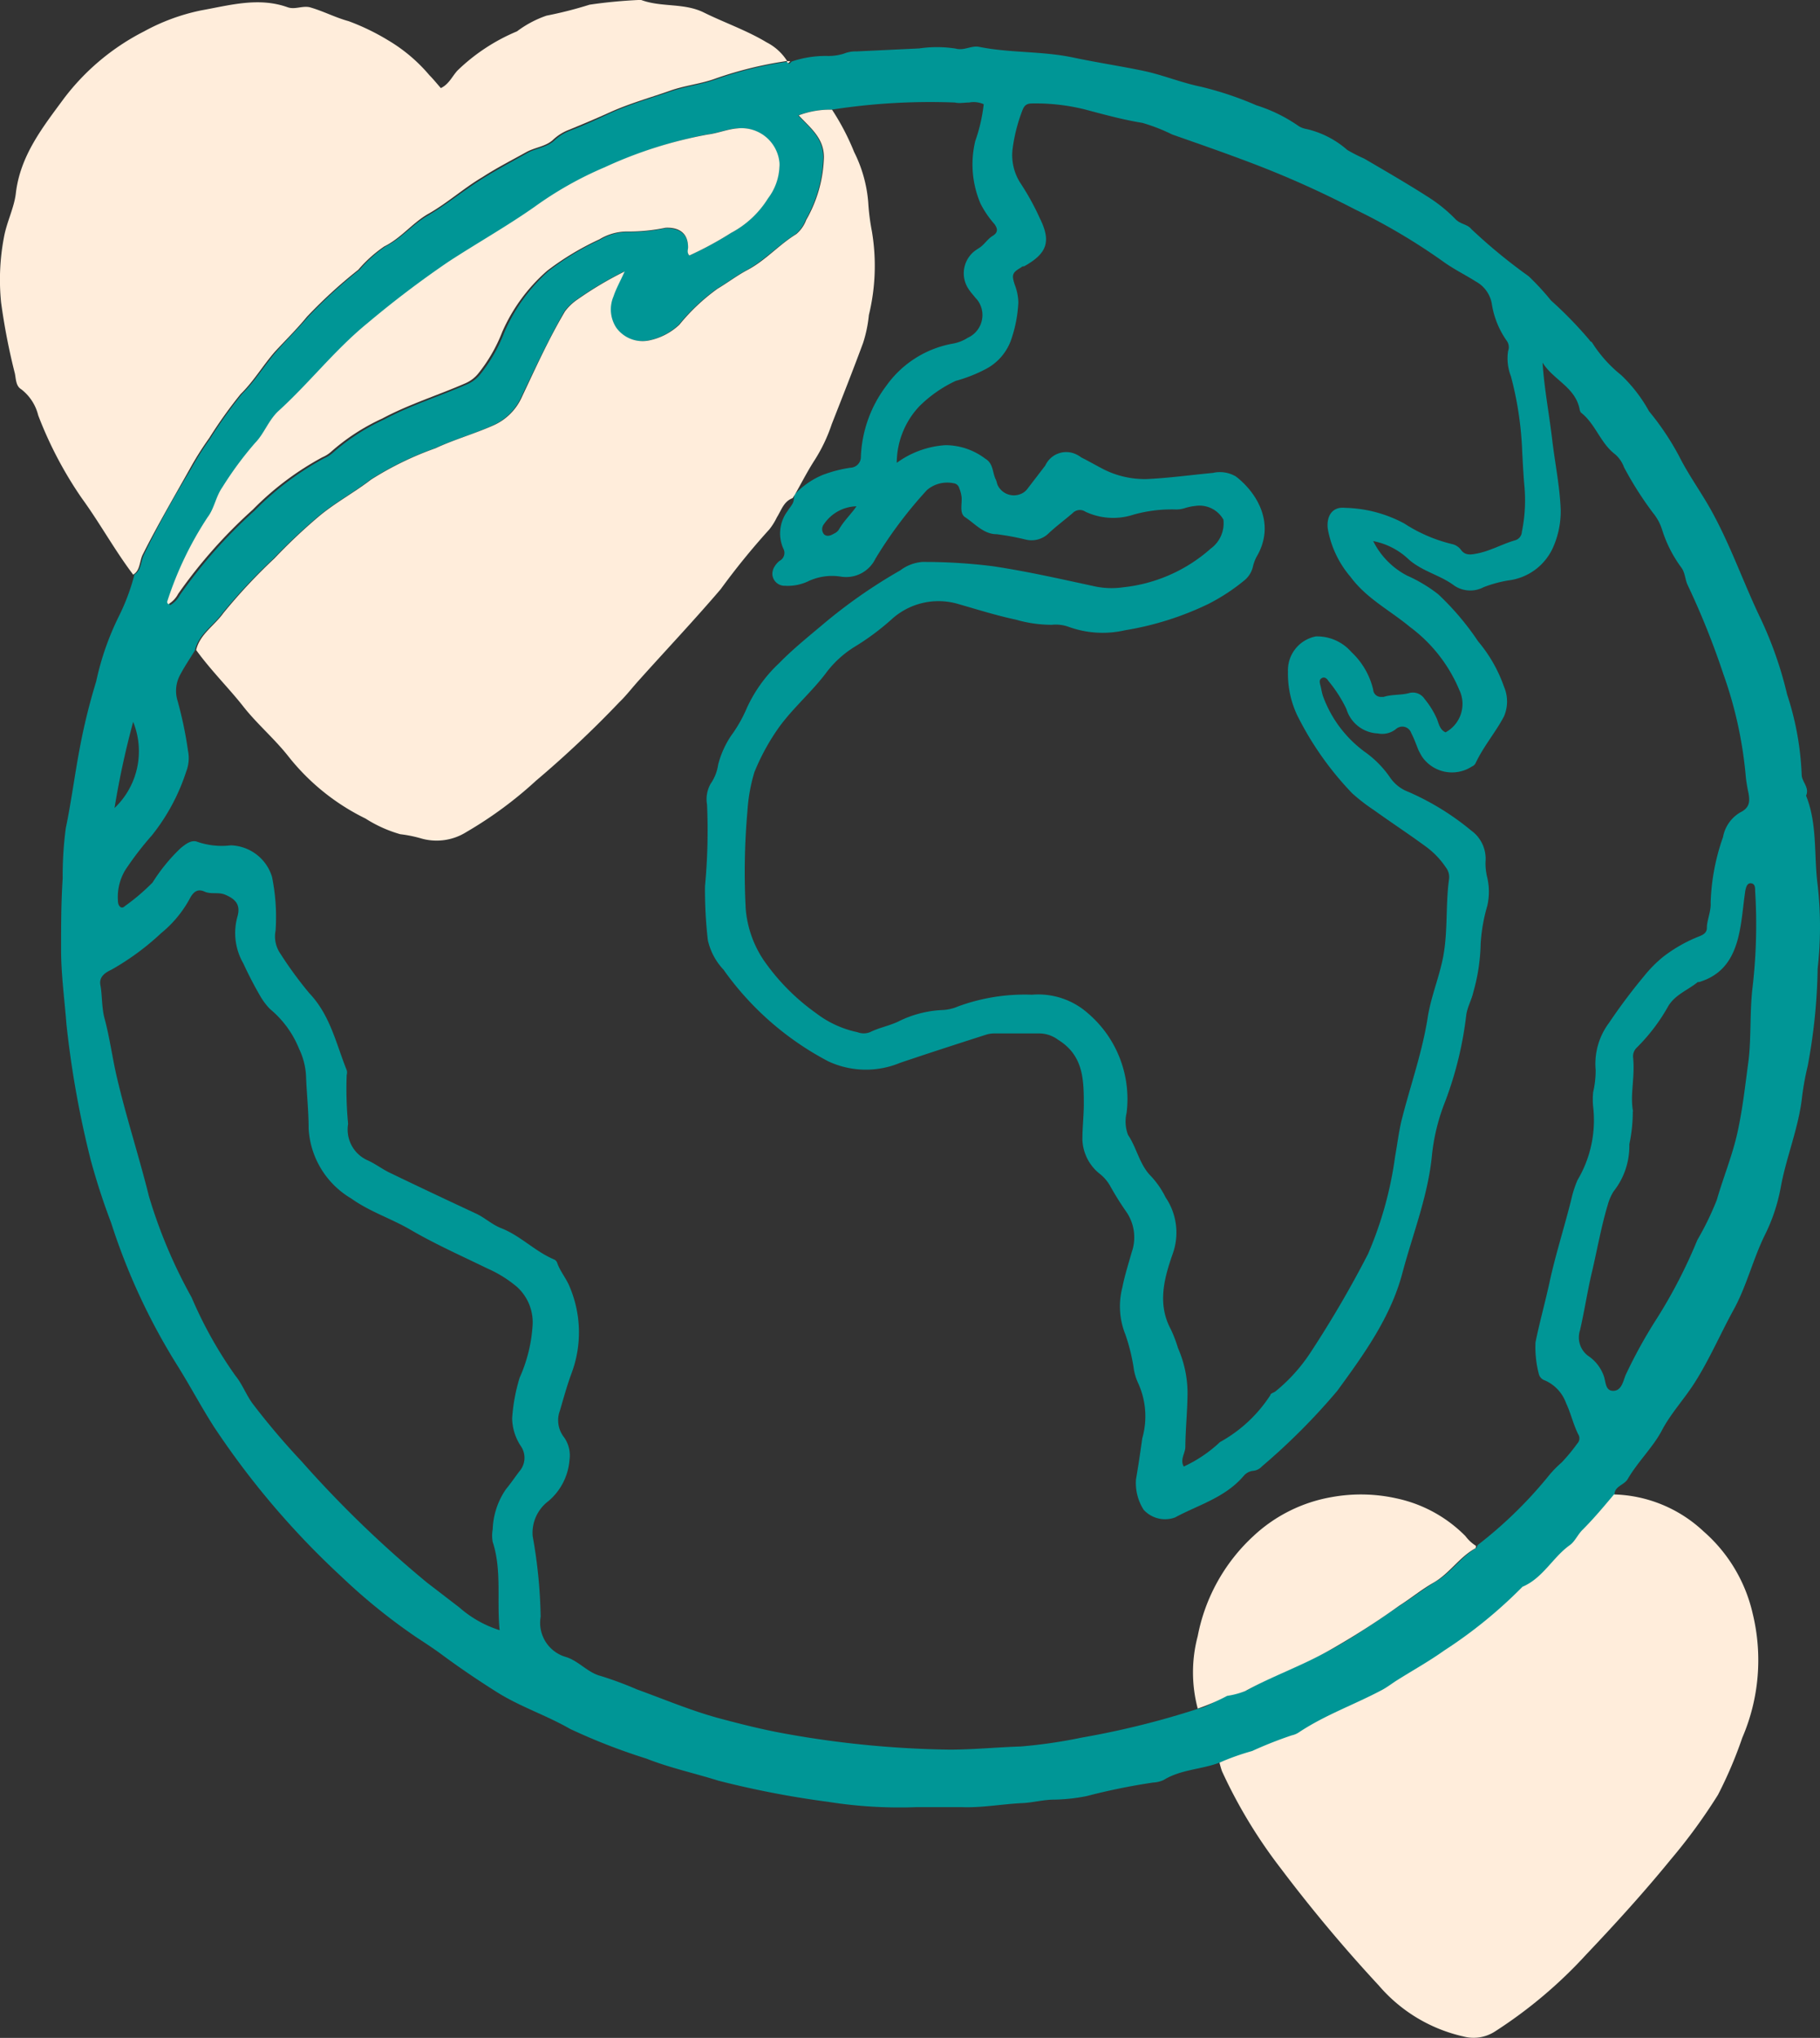 <svg xmlns="http://www.w3.org/2000/svg" viewBox="0 0 116.17 130.01"><rect x="0" y="0" width="116.17" height="130.01" fill="#333333" stroke="none"/><defs><style>.cls-1{fill:#009696;}.cls-2{fill:#ffeddb;}</style></defs><g id="Calque_2" data-name="Calque 2"><g id="Calque_1-2" data-name="Calque 1"><g id="Calque_2-2" data-name="Calque 2"><g id="Calque_1-2-2" data-name="Calque 1-2"><path class="cls-1" d="M77.84,112.45c-1.16.44-2.46.43-3.55,1.1a1.8,1.8,0,0,1-.69.17,40.45,40.45,0,0,0-4.22.86,11.35,11.35,0,0,1-2.1.23c-.68,0-1.34.19-2,.22-1.31.06-2.59.31-3.92.26H58.52a29.14,29.14,0,0,1-5.67-.34,59.62,59.62,0,0,1-7-1.35c-1.53-.48-3.11-.82-4.6-1.41a38.77,38.77,0,0,1-4.86-1.89c-1.51-.87-3.18-1.41-4.66-2.34-1.21-.76-2.39-1.56-3.54-2.41-.54-.4-1.1-.76-1.66-1.13a37.54,37.54,0,0,1-4.72-3.82A52.48,52.48,0,0,1,13.64,91c-.83-1.3-1.55-2.67-2.39-4a40.39,40.39,0,0,1-4.16-9c-.5-1.31-.93-2.64-1.3-4a62.25,62.25,0,0,1-1.55-8.67c-.12-1.57-.34-3.15-.34-4.73s0-3,.1-4.54a23.25,23.25,0,0,1,.2-3.23c.37-1.78.59-3.58.94-5.36a39,39,0,0,1,1-4,17.67,17.67,0,0,1,1.44-4.14,13.42,13.42,0,0,0,1-2.67c.45-.3.4-.84.6-1.26.9-1.87,1.91-3.67,3-5.46a19.76,19.76,0,0,1,1.26-2,29,29,0,0,1,2-2.8c.85-.83,1.45-1.86,2.23-2.75.65-.73,1.35-1.42,2-2.18a31,31,0,0,1,3.28-3,8.39,8.39,0,0,1,1.66-1.49c1.05-.52,1.76-1.46,2.76-2,1.21-.73,2.32-1.64,3.52-2.38.91-.56,1.86-1.07,2.79-1.59.57-.31,1.25-.35,1.72-.8a3.05,3.05,0,0,1,1-.62C37.28,8,38.15,7.59,39,7.2c1.24-.56,2.54-.93,3.82-1.37,1-.34,2-.44,2.94-.79a23.88,23.88,0,0,1,4.54-1.11h0c0,.23.14.11.22,0a6.74,6.74,0,0,1,2.27-.36,3.28,3.28,0,0,0,1.08-.15,2,2,0,0,1,.8-.14l4-.19A7.78,7.78,0,0,1,61,3.1c.54.15,1-.21,1.5-.11,2,.4,4,.26,6,.68,1.51.32,3,.54,4.53.86,1.21.26,2.39.75,3.61,1a21.26,21.26,0,0,1,3.56,1.19A9.84,9.84,0,0,1,82.83,8a1.31,1.31,0,0,0,.56.23A6,6,0,0,1,86,9.57a11,11,0,0,0,1.08.55c1.37.8,2.75,1.6,4.08,2.45A9.61,9.61,0,0,1,92.92,14c.31.31.74.3,1,.62a34.83,34.83,0,0,0,3.65,3A16.22,16.22,0,0,1,99,19.17a25.74,25.74,0,0,1,2.47,2.54c0,.05.11.09.15.14a8.39,8.39,0,0,0,1.86,2.08,9.51,9.51,0,0,1,1.78,2.31,17.09,17.09,0,0,1,1.91,2.85c.62,1.24,1.44,2.34,2.1,3.55,1.2,2.18,2,4.5,3.07,6.74a24.36,24.36,0,0,1,1.73,4.92,18.57,18.57,0,0,1,.93,5.12c0,.45.52.82.28,1.34.74,1.84.49,3.8.74,5.7a23.75,23.75,0,0,1,0,5.33,36.38,36.38,0,0,1-.64,6.24,17.43,17.43,0,0,0-.38,2.16c-.25,1.91-1,3.7-1.34,5.58a11.39,11.39,0,0,1-1,3c-.77,1.56-1.17,3.27-2,4.78s-1.53,3.14-2.47,4.63c-.67,1.06-1.55,2-2.11,3.07s-1.54,2-2.19,3.12c-.24.4-.91.45-.83,1.07-.68.75-1.33,1.54-2,2.25-.32.32-.49.76-.84,1-1.12.77-1.75,2.09-3,2.64a29.66,29.66,0,0,1-5,4.07c-.93.71-2,1.26-3,1.89-.32.2-.61.43-.94.61-1.75.94-3.65,1.6-5.32,2.71a1.31,1.31,0,0,1-.47.2,26.06,26.06,0,0,0-2.53,1A15.68,15.68,0,0,0,77.84,112.45ZM50.72,31.55a5.08,5.08,0,0,1,1.79-1.25,8.38,8.38,0,0,1,1.77-.46.69.69,0,0,0,.67-.71v0h0a8,8,0,0,1,1.61-4.5,6.64,6.64,0,0,1,4.27-2.71,2.57,2.57,0,0,0,.94-.37,1.59,1.59,0,0,0,.8-2.1v0a1.43,1.43,0,0,0-.3-.44c-.15-.19-.31-.36-.44-.56a1.8,1.8,0,0,1,.47-2.5l.15-.1c.37-.21.56-.59.91-.8s.33-.46.12-.75A6.25,6.25,0,0,1,62.59,13a6.38,6.38,0,0,1-.34-4,10.55,10.55,0,0,0,.54-2.35,1.56,1.56,0,0,0-.93-.11c-.31,0-.61.07-.91,0A40.87,40.87,0,0,0,53.06,7a5.5,5.5,0,0,0-2.12.36c.76.81,1.6,1.44,1.61,2.67a8.51,8.51,0,0,1-1.13,4,2.16,2.16,0,0,1-.64.91c-1.09.69-2,1.68-3.12,2.29-.66.35-1.25.81-1.9,1.19a12.66,12.66,0,0,0-2.44,2.3,4,4,0,0,1-1.93,1,2.07,2.07,0,0,1-2.09-.81,2.12,2.12,0,0,1-.18-2c.16-.49.42-.95.71-1.59a22.77,22.77,0,0,0-3,1.78,3.3,3.3,0,0,0-.81.77c-1,1.76-1.87,3.62-2.75,5.46a3.57,3.57,0,0,1-1.82,1.81c-1.21.55-2.5.91-3.7,1.46a20.29,20.29,0,0,0-4.11,2c-1.1.85-2.32,1.49-3.38,2.39a37.54,37.54,0,0,0-2.83,2.67,35.69,35.69,0,0,0-3.25,3.48c-.57.79-1.51,1.32-1.74,2.36-.32.52-.65,1-.94,1.55a2.14,2.14,0,0,0-.16,1.68A24.94,24.94,0,0,1,12,47.9a2.34,2.34,0,0,1-.11,1.31,12.86,12.86,0,0,1-2.2,4.09A20.06,20.06,0,0,0,8,55.5a3.34,3.34,0,0,0-.47,2c0,.25.19.56.45.3a13.28,13.28,0,0,0,1.76-1.5,11.24,11.24,0,0,1,1.8-2.2c.33-.26.69-.56,1.1-.38a4.8,4.8,0,0,0,2.09.21,2.84,2.84,0,0,1,2.63,2,12.81,12.81,0,0,1,.23,3.44,1.93,1.93,0,0,0,.3,1.46,24.71,24.71,0,0,0,1.86,2.54c1.33,1.4,1.7,3.21,2.38,4.9a.51.51,0,0,1,0,.3,23.38,23.38,0,0,0,.09,3.13A2.15,2.15,0,0,0,23.41,74c.56.24,1,.61,1.58.87,1.8.87,3.61,1.72,5.41,2.56.55.26,1,.69,1.58.92,1.24.48,2.17,1.49,3.39,2a.38.38,0,0,1,.2.23c.19.54.59,1,.79,1.51a7.44,7.44,0,0,1,.14,5.47c-.3.8-.52,1.61-.76,2.43A1.75,1.75,0,0,0,36,91.69a2,2,0,0,1,.35,1.45A3.81,3.81,0,0,1,35,95.77,2.53,2.53,0,0,0,34,98a31.75,31.75,0,0,1,.51,5.14,2.27,2.27,0,0,0,1.61,2.57c.82.25,1.39,1,2.22,1.21a23,23,0,0,1,2.32.86c1.74.63,3.46,1.36,5.24,1.84,1.42.38,2.85.74,4.32,1a63.46,63.46,0,0,0,10.38,1c1.52,0,3-.15,4.55-.2a32,32,0,0,0,3.91-.57A53.94,53.94,0,0,0,76.51,109c.71-.13,1.24-.66,1.93-.86a5.09,5.09,0,0,0,1.16-.31c1.75-1,3.63-1.66,5.39-2.61,1.56-.84,3-1.88,4.43-2.83.74-.48,1.43-1,2.19-1.47,1-.57,1.63-1.59,2.63-2.17l.08-.18a27.47,27.47,0,0,0,4.59-4.49,7.09,7.09,0,0,1,.77-.78,11.46,11.46,0,0,0,1-1.21.47.47,0,0,0,.06-.58c-.32-.64-.47-1.34-.78-2a2.5,2.5,0,0,0-1.34-1.44.58.58,0,0,1-.4-.43,6.74,6.74,0,0,1-.21-2c.26-1.29.62-2.56.9-3.85.4-1.85,1-3.67,1.44-5.5a6.93,6.93,0,0,1,.34-1,7.48,7.48,0,0,0,1-4.69,4.71,4.71,0,0,1,0-.92,6.18,6.18,0,0,0,.16-1.42,4.36,4.36,0,0,1,.85-3,36.65,36.65,0,0,1,2.25-3,8.21,8.21,0,0,1,1.21-1.22,9.37,9.37,0,0,1,2.19-1.26c.27-.11.61-.21.6-.61s.28-1.06.24-1.6a13.81,13.81,0,0,1,.79-4.17,2.3,2.3,0,0,1,1.08-1.56c.62-.3.64-.69.55-1.22-.07-.33-.13-.66-.17-1A26.2,26.2,0,0,0,110,43a50.24,50.24,0,0,0-2.27-5.66c-.18-.37-.16-.79-.41-1.13a8.13,8.13,0,0,1-1.23-2.42,3.19,3.19,0,0,0-.58-1.07,22,22,0,0,1-1.85-2.91,2,2,0,0,0-.57-.83c-.94-.71-1.25-1.94-2.18-2.66a.46.46,0,0,1-.08-.19c-.26-1.43-1.7-1.9-2.37-3,.11,1.66.42,3.26.61,4.87s.49,3,.55,4.54a5.72,5.72,0,0,1-.5,2.41,3.6,3.6,0,0,1-2.85,2.08,8,8,0,0,0-1.57.43,1.83,1.83,0,0,1-1.86-.09c-.9-.68-2-.89-2.9-1.66a4.52,4.52,0,0,0-2.29-1.19,5,5,0,0,0,2.16,2.2,9.39,9.39,0,0,1,2,1.2,17.32,17.32,0,0,1,2.54,3A9.16,9.16,0,0,1,96,43.81a2.39,2.39,0,0,1,0,1.89c-.52,1-1.31,1.91-1.82,3a.45.45,0,0,1-.23.2,2.32,2.32,0,0,1-3.21-.67l-.18-.33c-.16-.38-.29-.77-.48-1.13a.6.6,0,0,0-.77-.38.68.68,0,0,0-.23.14,1.41,1.41,0,0,1-1.14.26,2.19,2.19,0,0,1-2-1.56,8.66,8.66,0,0,0-1.15-1.79c-.09-.15-.24-.28-.42-.18s-.14.28-.09.46.09.47.17.7A7.63,7.63,0,0,0,87.16,48a6.54,6.54,0,0,1,1.56,1.59,2.46,2.46,0,0,0,1.18.93,16.75,16.75,0,0,1,4,2.46,2.22,2.22,0,0,1,.92,2,3.74,3.74,0,0,0,.11,1,4,4,0,0,1,0,1.82,10.88,10.88,0,0,0-.42,2.4,12.06,12.06,0,0,1-.47,3.1c-.11.5-.38.94-.45,1.46a23.15,23.15,0,0,1-1.34,5.5,12.87,12.87,0,0,0-.84,3.35c-.24,2.65-1.23,5.09-1.9,7.62-.75,2.82-2.45,5.17-4.16,7.51a41.14,41.14,0,0,1-4.8,4.81.86.86,0,0,1-.53.28.92.92,0,0,0-.63.32C78.2,95.55,76.5,96,75,96.81a1.85,1.85,0,0,1-2-.49,3.17,3.17,0,0,1-.49-1.94c.15-.87.28-1.75.4-2.62a5.09,5.09,0,0,0-.29-3.58,3.52,3.52,0,0,1-.24-.78,11.93,11.93,0,0,0-.55-2.27,4.82,4.82,0,0,1-.19-3c.15-.76.39-1.51.6-2.25a2.87,2.87,0,0,0-.39-2.63,18.84,18.84,0,0,1-1-1.61,2.66,2.66,0,0,0-.66-.76,2.9,2.9,0,0,1-1.1-2.2c0-.71.08-1.43.09-2.14,0-1.62,0-3.2-1.65-4.21a2,2,0,0,0-1.21-.4H63.44a1.74,1.74,0,0,0-.5.08c-1.84.59-3.67,1.18-5.5,1.8a5.68,5.68,0,0,1-4.57-.1,19,19,0,0,1-6.69-5.85,4,4,0,0,1-1-1.89A28.21,28.21,0,0,1,45,56.53a37.64,37.64,0,0,0,.13-5.2A2,2,0,0,1,45.36,50a2.87,2.87,0,0,0,.48-1.22,5.94,5.94,0,0,1,.83-1.85,8.77,8.77,0,0,0,1-1.76,9.08,9.08,0,0,1,2.07-2.87c.84-.86,1.79-1.63,2.72-2.41a33.24,33.24,0,0,1,5-3.5,2.69,2.69,0,0,1,1.41-.54,35.22,35.22,0,0,1,4.48.27c2.15.32,4.27.8,6.4,1.26a5.17,5.17,0,0,0,1.92.09A10,10,0,0,0,77.28,35a2,2,0,0,0,.81-1.85,1.75,1.75,0,0,0-1.81-.87,3.19,3.19,0,0,0-.6.12,1.83,1.83,0,0,1-.7.1,9,9,0,0,0-2.62.33,4.18,4.18,0,0,1-3.07-.18.64.64,0,0,0-.83.09c-.49.42-1,.8-1.48,1.24a1.57,1.57,0,0,1-1.48.45,17,17,0,0,0-1.89-.35c-.82,0-1.38-.67-2-1.08-.38-.24-.2-.82-.23-1.26a2,2,0,0,0-.15-.59.42.42,0,0,0-.36-.32,2,2,0,0,0-1.7.43,27.55,27.55,0,0,0-3.29,4.38,2.08,2.08,0,0,1-2.19,1.15,3.58,3.58,0,0,0-2.18.33,3.06,3.06,0,0,1-1.4.25.78.78,0,0,1-.81-.73h0a.89.89,0,0,1,.13-.48,1.35,1.35,0,0,1,.33-.38A.57.57,0,0,0,50,35h0a2.38,2.38,0,0,1,.28-2.41c.15-.26.41-.47.39-.81Zm6.49-2a5.9,5.9,0,0,1,3.15-1.15,4.24,4.24,0,0,1,2.54.87c.51.3.44.88.66,1.32.06.12.07.26.13.38a1.15,1.15,0,0,0,1.52.52,1,1,0,0,0,.39-.33l1.12-1.46a1.47,1.47,0,0,1,2-.7l0,0a1.41,1.41,0,0,1,.29.18c.43.21.84.45,1.26.67a5.83,5.83,0,0,0,3,.71c1.39-.07,2.77-.26,4.15-.39a2,2,0,0,1,1.47.23c1.3,1,2.59,3,1.3,5.15a2.78,2.78,0,0,0-.21.57,1.59,1.59,0,0,1-.51.87,12.49,12.49,0,0,1-2.36,1.55,19.42,19.42,0,0,1-5.31,1.67A6.36,6.36,0,0,1,68.24,40a2.41,2.41,0,0,0-1.1-.14,8.2,8.2,0,0,1-2.3-.33c-1.24-.26-2.46-.65-3.69-1a4.44,4.44,0,0,0-4.26,1,16,16,0,0,1-2.35,1.74,6.63,6.63,0,0,0-1.79,1.63c-.92,1.23-2.09,2.22-3,3.46a14,14,0,0,0-1.6,2.91,10.86,10.86,0,0,0-.44,2.46A44,44,0,0,0,47.6,58a6.9,6.9,0,0,0,1.14,3.25,13.75,13.75,0,0,0,3.34,3.38,6.55,6.55,0,0,0,2.65,1.22,1.1,1.1,0,0,0,.8,0c.58-.29,1.22-.4,1.81-.68a6.94,6.94,0,0,1,2.74-.73,2.88,2.88,0,0,0,1.09-.24,12.35,12.35,0,0,1,4.7-.74,4.78,4.78,0,0,1,3.58,1.19A7.19,7.19,0,0,1,71.91,71a2.39,2.39,0,0,0,.09,1.4c.57.85.74,1.92,1.48,2.65a5.6,5.6,0,0,1,.92,1.34A4,4,0,0,1,74.85,80c-.53,1.52-1,3.18-.11,4.82A8.43,8.43,0,0,1,75.19,86a7.2,7.2,0,0,1,.61,2.78c0,1.17-.13,2.35-.14,3.52,0,.42-.36.81-.1,1.26A8.62,8.62,0,0,0,77.87,92a9,9,0,0,0,3.22-3c0-.11.22-.15.33-.24a10.84,10.84,0,0,0,2.24-2.49A68.8,68.8,0,0,0,87.32,80a23.65,23.65,0,0,0,1.73-6.23c.14-.76.23-1.54.41-2.29.55-2.19,1.32-4.33,1.67-6.57.19-1.22.65-2.35.92-3.55.4-1.75.2-3.52.44-5.26a1,1,0,0,0-.2-.76A5.3,5.3,0,0,0,91,54c-1.09-.8-2.22-1.54-3.32-2.33a11.65,11.65,0,0,1-1.37-1.06,20.08,20.08,0,0,1-3.52-5,6.21,6.21,0,0,1-.58-2.75A2.2,2.2,0,0,1,84,40.6a2.9,2.9,0,0,1,2.26,1A4.76,4.76,0,0,1,87.65,44a.49.49,0,0,0,.5.46h.17c.53-.17,1.08-.1,1.61-.24a.89.89,0,0,1,1,.37,5.47,5.47,0,0,1,.76,1.21c.15.32.18.74.58.92A2.06,2.06,0,0,0,93.14,44,9.62,9.62,0,0,0,90,40c-1.27-1.06-2.77-1.81-3.79-3.19a6.42,6.42,0,0,1-1.46-3.09c-.09-.82.31-1.41,1.1-1.32a8.33,8.33,0,0,1,3.79,1,9.76,9.76,0,0,0,3,1.3,1,1,0,0,1,.6.36c.27.39.63.33,1,.26.88-.16,1.65-.62,2.5-.86a.59.59,0,0,0,.4-.53,10,10,0,0,0,.17-2.83c-.07-.78-.11-1.55-.15-2.33A21.68,21.68,0,0,0,96.44,24a3.12,3.12,0,0,1-.18-1.6.7.7,0,0,0-.1-.68,5.55,5.55,0,0,1-.94-2.35,2,2,0,0,0-1-1.4c-.65-.41-1.37-.77-2-1.21a39,39,0,0,0-5.71-3.39,62.06,62.06,0,0,0-6.16-2.79c-1.83-.71-3.68-1.35-5.53-2a11.51,11.51,0,0,0-1.9-.74c-1.23-.2-2.44-.53-3.64-.85a13,13,0,0,0-3.4-.39c-.39,0-.52.16-.64.49a10.62,10.62,0,0,0-.6,2.36,3.28,3.28,0,0,0,.5,2.24,16.15,16.15,0,0,1,1.23,2.23c.74,1.49.47,2.25-1,3.07a.23.23,0,0,0-.19.07c-.58.34-.62.47-.4,1.13A3.27,3.27,0,0,1,65,19.3a8.51,8.51,0,0,1-.43,2.29,3.37,3.37,0,0,1-1.64,1.95A9.45,9.45,0,0,1,61,24.3a8.29,8.29,0,0,0-2.32,1.62,5.29,5.29,0,0,0-1.44,3.66ZM31.89,104c-.19-1.93.15-3.81-.44-5.63a2.21,2.21,0,0,1,0-.81A4.77,4.77,0,0,1,32.3,95c.29-.35.57-.76.85-1.13a1.31,1.31,0,0,0,.11-1.59,3.31,3.31,0,0,1-.57-1.8,11.38,11.38,0,0,1,.48-2.59A9.59,9.59,0,0,0,34,84.47a3.05,3.05,0,0,0-1-2.37,7.75,7.75,0,0,0-1.9-1.18c-1.64-.8-3.31-1.54-4.89-2.46-1.23-.72-2.6-1.15-3.79-2A5.53,5.53,0,0,1,19.7,72c0-1.15-.13-2.29-.17-3.44a4.54,4.54,0,0,0-.44-1.65,6.39,6.39,0,0,0-1.87-2.55,4.42,4.42,0,0,1-.56-.73c-.41-.7-.79-1.43-1.13-2.17a3.88,3.88,0,0,1-.37-3c.2-.72-.1-1.1-.81-1.39-.43-.17-.88,0-1.3-.19s-.68,0-.9.38a7.35,7.35,0,0,1-1.85,2.26,16.61,16.61,0,0,1-3.18,2.34c-.39.18-.82.45-.71,1s.08,1.44.26,2.1c.33,1.22.49,2.46.77,3.68.6,2.59,1.43,5.11,2.07,7.69a32,32,0,0,0,2.72,6.44,26.66,26.66,0,0,0,2.8,5c.45.55.7,1.26,1.12,1.81a47,47,0,0,0,3.1,3.65,71.23,71.23,0,0,0,8,7.73l2.07,1.59A7.13,7.13,0,0,0,31.89,104ZM44,16.3a21,21,0,0,0,2.64-1.43A6.16,6.16,0,0,0,49,12.67a3.57,3.57,0,0,0,.73-2A2.42,2.42,0,0,0,47.4,8.18h-.32c-.65.05-1.26.31-1.89.39a27.63,27.63,0,0,0-6.56,2.12,22.93,22.93,0,0,0-4.5,2.54c-1.77,1.24-3.66,2.31-5.48,3.49a63.53,63.53,0,0,0-5.18,3.93c-2.08,1.7-3.74,3.82-5.71,5.63-.62.57-.88,1.38-1.45,2a22.77,22.77,0,0,0-2,2.88c-.43.6-.51,1.35-.94,1.91a22,22,0,0,0-2.58,5.38.24.24,0,0,0,.07.16,1.66,1.66,0,0,0,.63-.66,31.69,31.69,0,0,1,4.77-5.38,18.55,18.55,0,0,1,4.44-3.34,2,2,0,0,0,.52-.32,13.29,13.29,0,0,1,3.3-2.15c1.71-.91,3.55-1.48,5.31-2.25a2.17,2.17,0,0,0,.8-.6,10,10,0,0,0,1.55-2.68A11.24,11.24,0,0,1,35,17.3a17.08,17.08,0,0,1,3.3-2A3.41,3.41,0,0,1,40,14.8a11.55,11.55,0,0,0,2.49-.24c.89,0,1.42.35,1.44,1.25C44,16,43.87,16.15,44,16.3Zm60.22,54.58A10,10,0,0,1,104,73a4.66,4.66,0,0,1-1,3,3.16,3.16,0,0,0-.37.84c-.42,1.39-.67,2.83-1,4.24-.3,1.25-.49,2.54-.78,3.79a1.46,1.46,0,0,0,.58,1.67,2.57,2.57,0,0,1,.92,1.19c.16.39.09,1,.62,1s.63-.6.79-1a31.09,31.09,0,0,1,2-3.62,32.38,32.38,0,0,0,2.58-5,18.75,18.75,0,0,0,1.24-2.55c.42-1.46,1-2.84,1.33-4.35s.48-2.94.68-4.41.09-3.13.26-4.68a34.68,34.68,0,0,0,.18-6.28c0-.2,0-.46-.26-.49s-.33.28-.37.49c-.1.67-.16,1.35-.26,2-.26,1.72-.8,3.24-2.68,3.81h-.09c-.62.51-1.44.8-1.88,1.53a11.93,11.93,0,0,1-2,2.64.77.77,0,0,0-.25.64c.13,1.31-.21,2.38,0,3.46ZM8.5,46.05a54.4,54.4,0,0,0-1.19,5.5A5,5,0,0,0,8.5,46.05ZM54.67,32.3a2.58,2.58,0,0,0-2.07,1.13.51.51,0,0,0,0,.66c.21.18.45.06.66-.06a.66.66,0,0,0,.3-.27C53.87,33.22,54.32,32.81,54.67,32.3Z"/><path class="cls-2" d="M50.24,3.89A24.63,24.63,0,0,0,45.7,5c-.93.35-2,.45-2.94.79-1.28.45-2.58.81-3.82,1.37-.86.39-1.74.76-2.62,1.12a3.05,3.05,0,0,0-1,.62c-.47.45-1.15.49-1.72.8-.93.52-1.88,1-2.79,1.59C29.6,12,28.5,13,27.29,13.67c-1,.59-1.7,1.53-2.76,2.05a8.39,8.39,0,0,0-1.66,1.49,31,31,0,0,0-3.28,3c-.62.76-1.32,1.45-2,2.18-.79.89-1.38,1.92-2.23,2.75a29,29,0,0,0-2,2.8,19.76,19.76,0,0,0-1.26,2c-1,1.78-2.06,3.59-3,5.46-.2.42-.15,1-.6,1.26-1.19-1.57-2.13-3.3-3.29-4.89A25,25,0,0,1,2.44,26.5a3,3,0,0,0-1.09-1.67c-.34-.2-.33-.66-.4-1A40.71,40.71,0,0,1,.07,19.3a14.45,14.45,0,0,1,.18-4.15c.18-1,.65-1.88.76-2.81.28-2.43,1.74-4.25,3.08-6.07A14.87,14.87,0,0,1,9.2,2,13,13,0,0,1,12.85.66c1.8-.32,3.65-.86,5.5-.2.47.17.92-.1,1.41,0,.86.24,1.64.66,2.49.89a14.52,14.52,0,0,1,2.54,1.23A10.34,10.34,0,0,1,27.41,4.8c.26.26.49.55.73.82.52-.25.72-.75,1.06-1.12A12.21,12.21,0,0,1,33,2a6.8,6.8,0,0,1,1.88-1A25.71,25.71,0,0,0,37.63.3c1-.15,2.07-.25,3.1-.3h.2c1.3.48,2.73.17,4,.8s2.74,1.14,4,1.9A3.34,3.34,0,0,1,50.24,3.89Z"/><path class="cls-2" d="M77.84,112.45a15.6,15.6,0,0,1,2.08-.74,26.06,26.06,0,0,1,2.53-1,1.31,1.31,0,0,0,.47-.2c1.67-1.11,3.56-1.77,5.32-2.71.33-.18.62-.41.94-.61,1-.63,2-1.18,3-1.89a29.66,29.66,0,0,0,5-4.07c1.3-.55,1.93-1.87,3-2.64.35-.24.52-.69.84-1,.72-.72,1.37-1.5,2-2.25a8.69,8.69,0,0,1,5.72,2.36,9.86,9.86,0,0,1,3.14,5.27,12.5,12.5,0,0,1-.67,7.89,27.06,27.06,0,0,1-1.55,3.64,35.41,35.41,0,0,1-3,4.11c-1.72,2.11-3.55,4.12-5.42,6.09a29.49,29.49,0,0,1-5.83,4.91,2.51,2.51,0,0,1-2,.31,10,10,0,0,1-5.4-3.25,95.87,95.87,0,0,1-6.28-7.5A32,32,0,0,1,78,113,5.52,5.52,0,0,1,77.84,112.45Z"/><path class="cls-2" d="M50.44,3.9c-.08.1-.16.21-.22,0Z"/><path class="cls-2" d="M50.59,31.78c-.57.21-.72.78-1,1.22a4.12,4.12,0,0,1-.48.77A45.84,45.84,0,0,0,46,37.59c-1.71,2-3.47,3.86-5.2,5.79-.43.47-.83,1-1.27,1.42a67.8,67.8,0,0,1-5.31,5,25.54,25.54,0,0,1-4.45,3.28,3.57,3.57,0,0,1-2.92.4,8.09,8.09,0,0,0-1.3-.26,8.36,8.36,0,0,1-2.22-1,14.24,14.24,0,0,1-4.95-4c-.88-1.11-2-2.06-2.86-3.16s-2.07-2.3-3-3.59c.23-1,1.17-1.56,1.74-2.36a35.69,35.69,0,0,1,3.25-3.48q1.33-1.4,2.79-2.64c1.06-.9,2.29-1.55,3.38-2.39a20.29,20.29,0,0,1,4.11-2c1.2-.56,2.49-.92,3.7-1.46a3.57,3.57,0,0,0,1.82-1.81c.87-1.84,1.71-3.7,2.75-5.46a3.3,3.3,0,0,1,.81-.77,22.77,22.77,0,0,1,3-1.78c-.29.65-.55,1.1-.71,1.59a2.12,2.12,0,0,0,.18,2,2.07,2.07,0,0,0,2.09.81,4,4,0,0,0,1.93-1,12.66,12.66,0,0,1,2.44-2.3c.64-.38,1.24-.84,1.9-1.19,1.16-.61,2-1.6,3.12-2.29a2.16,2.16,0,0,0,.64-.91,8.51,8.51,0,0,0,1.13-4c0-1.22-.85-1.86-1.61-2.67A5.56,5.56,0,0,1,53.11,7a15.41,15.41,0,0,1,1.41,2.7,8.66,8.66,0,0,1,.9,3.22,13.93,13.93,0,0,0,.23,1.82,13.27,13.27,0,0,1-.19,5.36,8.41,8.41,0,0,1-.37,1.78c-.64,1.73-1.32,3.45-2,5.18A10.31,10.31,0,0,1,52,29.35c-.46.71-.84,1.46-1.26,2.2Z"/><path class="cls-2" d="M44,16.3c-.17-.2-.08-.36-.08-.52,0-.89-.55-1.29-1.44-1.25a11.55,11.55,0,0,1-2.49.24,3.41,3.41,0,0,0-1.73.5,17.62,17.62,0,0,0-3.33,2,11.08,11.08,0,0,0-2.87,3.9,10,10,0,0,1-1.55,2.68,2.17,2.17,0,0,1-.8.6c-1.76.77-3.61,1.34-5.31,2.25a13.29,13.29,0,0,0-3.3,2.15,2,2,0,0,1-.52.32,18.55,18.55,0,0,0-4.44,3.34,31.69,31.69,0,0,0-4.77,5.38,1.66,1.66,0,0,1-.63.66s-.09-.12-.07-.16A22,22,0,0,1,13.25,33c.43-.56.52-1.31.94-1.91a22.21,22.21,0,0,1,2.09-2.83c.57-.58.83-1.39,1.45-2,2-1.81,3.63-3.93,5.71-5.63a63.53,63.53,0,0,1,5.18-3.93c1.81-1.18,3.71-2.25,5.48-3.49a22.93,22.93,0,0,1,4.5-2.54,27.34,27.34,0,0,1,6.59-2.09c.64-.08,1.24-.34,1.89-.39a2.43,2.43,0,0,1,2.67,2.16h0a1.61,1.61,0,0,1,0,.31,3.57,3.57,0,0,1-.73,2,6.16,6.16,0,0,1-2.36,2.2A21.86,21.86,0,0,1,44,16.3Z"/><path class="cls-2" d="M76.45,109a9,9,0,0,1,0-4.62A11.66,11.66,0,0,1,80,98a9.74,9.74,0,0,1,5-2.49,10.44,10.44,0,0,1,4.13.08A8.73,8.73,0,0,1,93.54,98a2.47,2.47,0,0,0,.67.62c0,.06,0,.16-.08.18-1,.57-1.62,1.59-2.63,2.17-.76.43-1.45,1-2.19,1.47a49.47,49.47,0,0,1-4.43,2.83c-1.76,1-3.64,1.65-5.39,2.61a5.09,5.09,0,0,1-1.16.31A12.53,12.53,0,0,1,76.45,109Z"/></g></g></g></g></svg>
